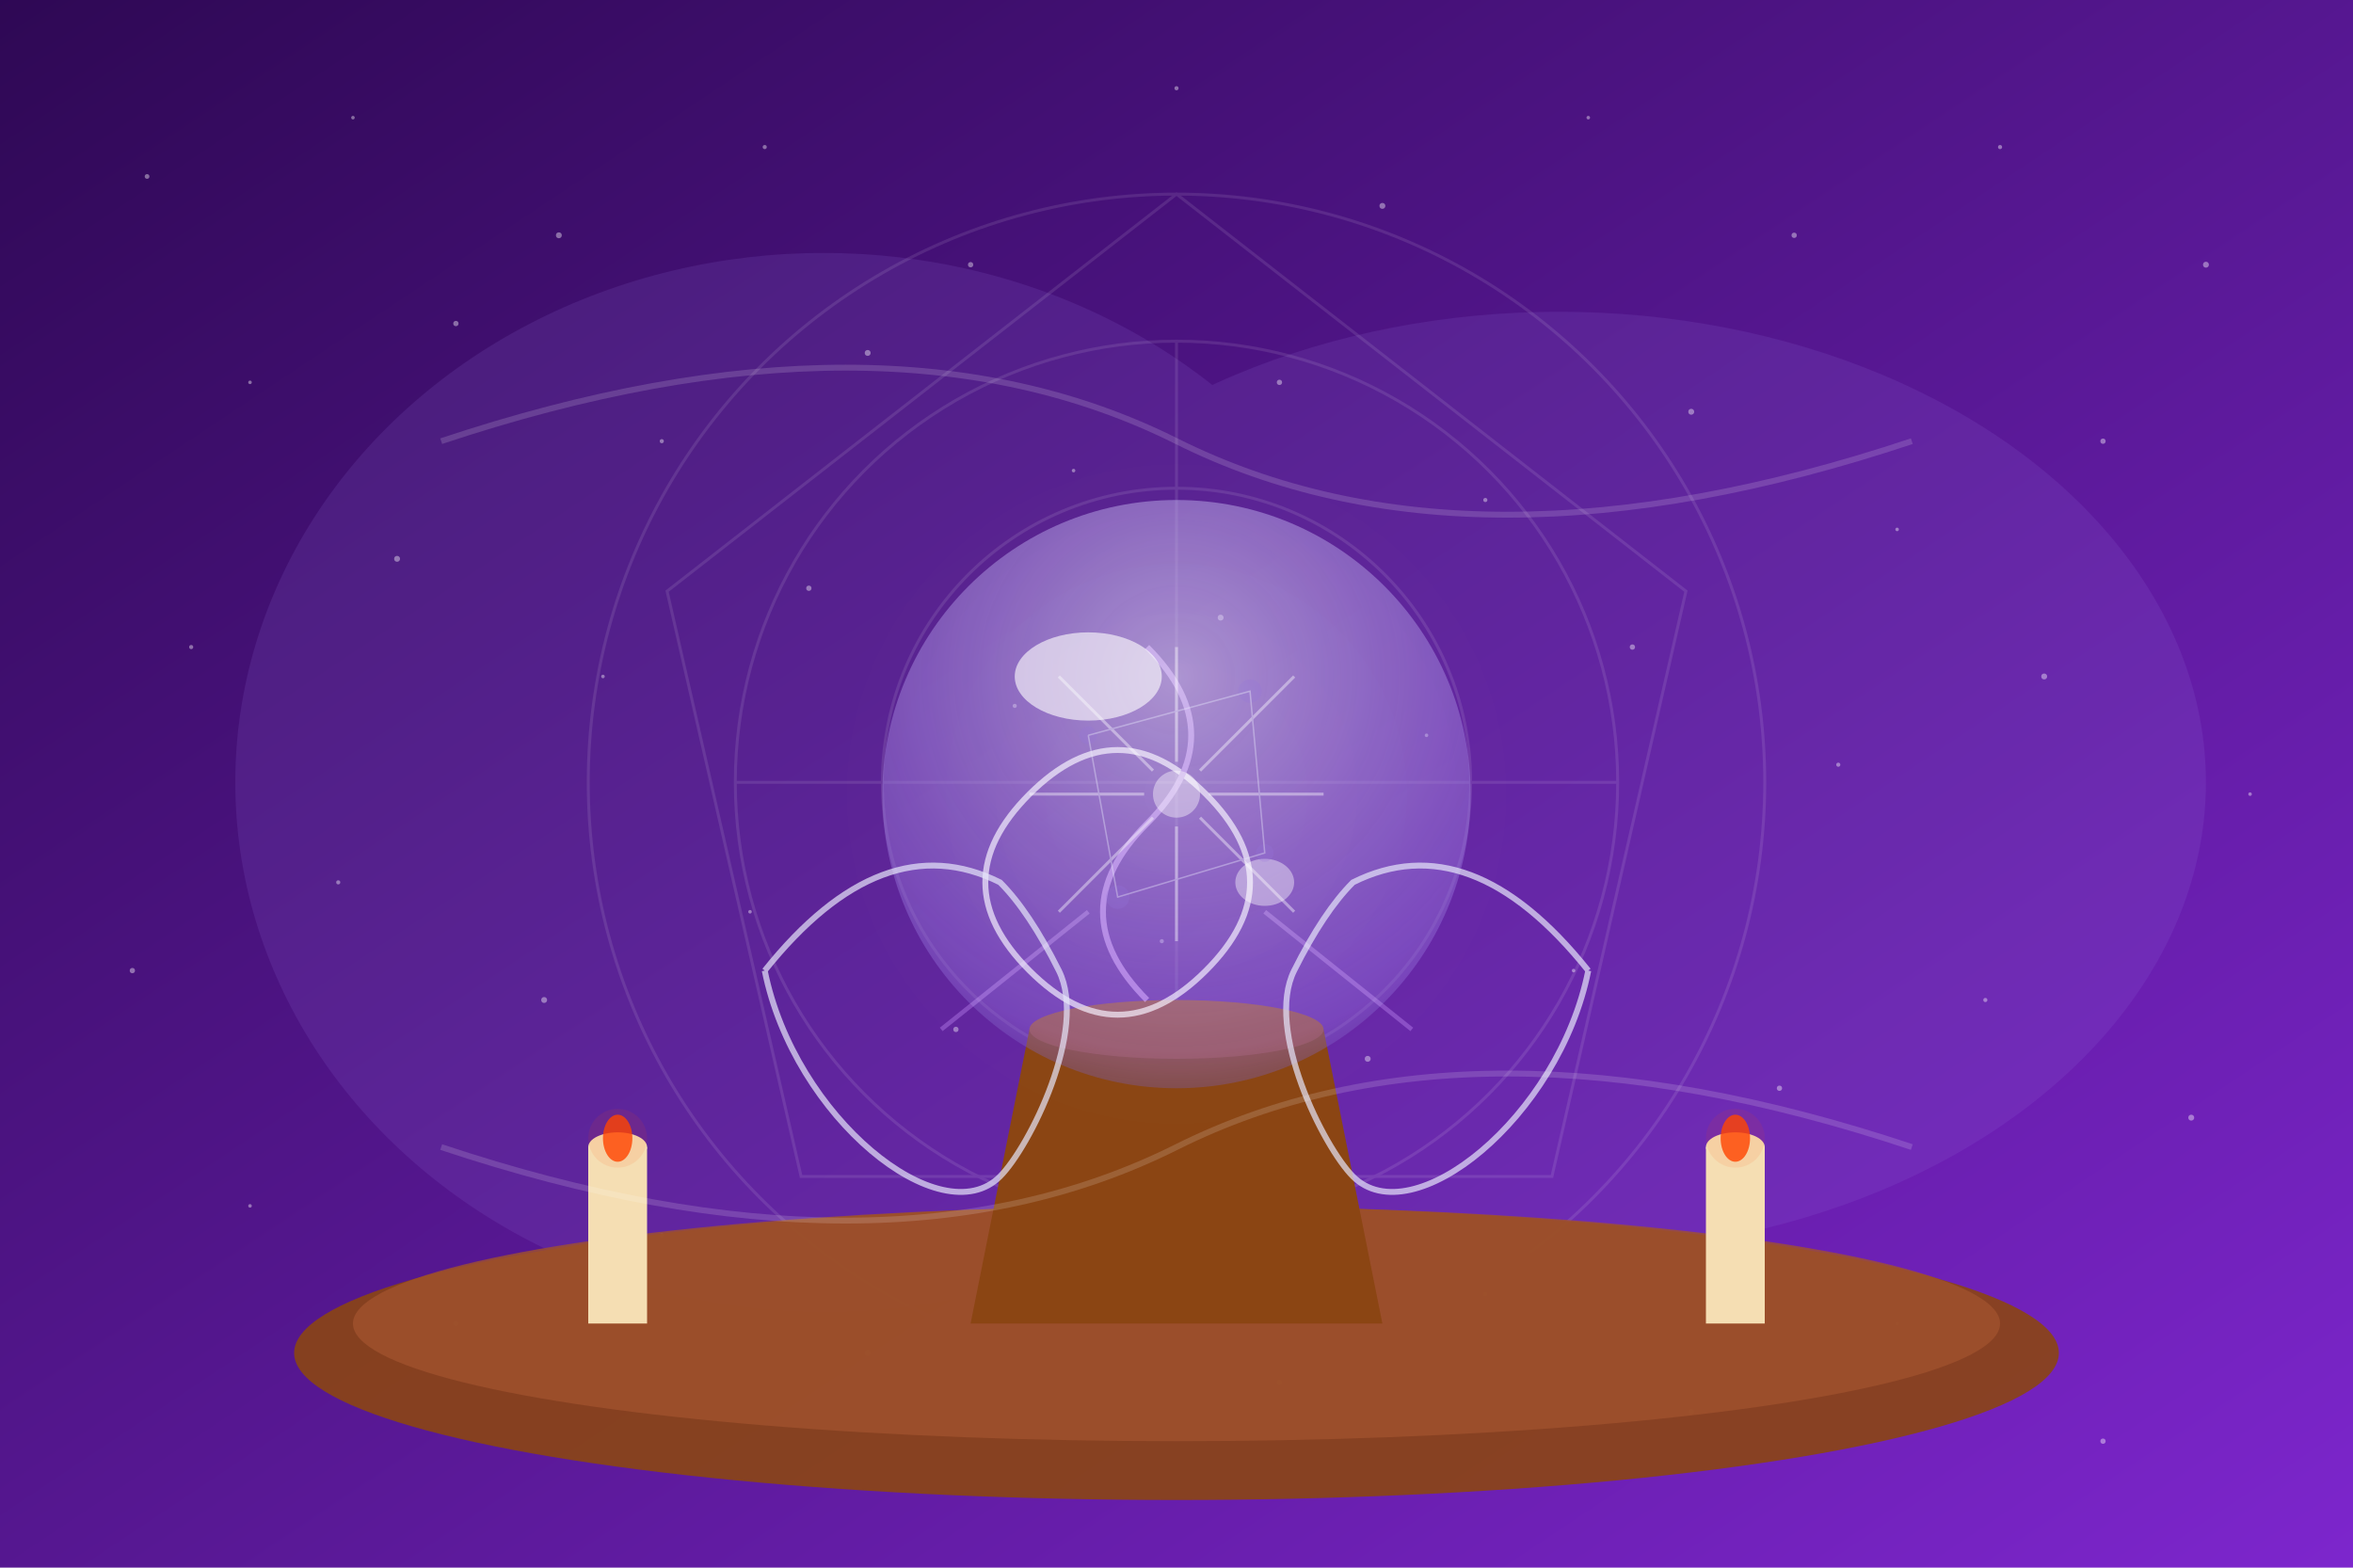 <?xml version="1.0" encoding="UTF-8" standalone="no"?>
<svg width="800" height="533" xmlns="http://www.w3.org/2000/svg">
  <!-- Background gradient -->
  <defs>
    <linearGradient id="bg-gradient" x1="0%" y1="0%" x2="100%" y2="100%">
      <stop offset="0%" stop-color="#2E0854" />
      <stop offset="100%" stop-color="#7D26CD" />
    </linearGradient>
    <radialGradient id="crystal-gradient" cx="50%" cy="30%" r="80%" fx="50%" fy="30%">
      <stop offset="0%" stop-color="#E6E6FA" stop-opacity="0.7" />
      <stop offset="80%" stop-color="#9370DB" stop-opacity="0.5" />
      <stop offset="100%" stop-color="#483D8B" stop-opacity="0.3" />
    </radialGradient>
    <radialGradient id="glow-gradient" cx="50%" cy="50%" r="50%" fx="50%" fy="50%">
      <stop offset="0%" stop-color="#FFFFFF" stop-opacity="0.7" />
      <stop offset="100%" stop-color="#FFFFFF" stop-opacity="0" />
    </radialGradient>
    <filter id="blur-filter" x="-50%" y="-50%" width="200%" height="200%">
      <feGaussianBlur in="SourceGraphic" stdDeviation="3" result="blur" />
      <feBlend in="SourceGraphic" in2="blur" mode="screen" />
    </filter>
    <filter id="inner-glow" x="-50%" y="-50%" width="200%" height="200%">
      <feGaussianBlur in="SourceAlpha" stdDeviation="4" result="blur" />
      <feComposite in="SourceGraphic" in2="blur" operator="over" />
    </filter>
    <filter id="soft-glow" x="-50%" y="-50%" width="200%" height="200%">
      <feGaussianBlur in="SourceGraphic" stdDeviation="5" />
    </filter>
  </defs>
  
  <!-- Background -->
  <rect width="800" height="533" fill="url(#bg-gradient)" />
  
  <!-- Cosmic nebula backdrop -->
  <g opacity="0.15" filter="url(#soft-glow)">
    <ellipse cx="280" cy="266" rx="200" ry="180" fill="#9370DB" />
    <ellipse cx="530" cy="266" rx="220" ry="160" fill="#9370DB" />
  </g>
  
  <!-- Subtle stars in background -->
  <g fill="#FFFFFF" opacity="0.4">
    <circle cx="50" cy="60" r="0.8" />
    <circle cx="120" cy="40" r="0.6" />
    <circle cx="190" cy="80" r="1" />
    <circle cx="260" cy="50" r="0.7" />
    <circle cx="330" cy="90" r="0.9" />
    <circle cx="400" cy="30" r="0.7" />
    <circle cx="470" cy="70" r="1" />
    <circle cx="540" cy="40" r="0.6" />
    <circle cx="610" cy="80" r="0.9" />
    <circle cx="680" cy="50" r="0.7" />
    <circle cx="750" cy="90" r="1" />
    <circle cx="85" cy="130" r="0.6" />
    <circle cx="155" cy="110" r="0.9" />
    <circle cx="225" cy="150" r="0.7" />
    <circle cx="295" cy="120" r="1" />
    <circle cx="365" cy="160" r="0.6" />
    <circle cx="435" cy="130" r="0.9" />
    <circle cx="505" cy="170" r="0.7" />
    <circle cx="575" cy="140" r="1" />
    <circle cx="645" cy="180" r="0.6" />
    <circle cx="715" cy="150" r="0.9" />
    <circle cx="65" cy="220" r="0.7" />
    <circle cx="135" cy="190" r="1" />
    <circle cx="205" cy="230" r="0.6" />
    <circle cx="275" cy="200" r="0.9" />
    <circle cx="345" cy="240" r="0.7" />
    <circle cx="415" cy="210" r="1" />
    <circle cx="485" cy="250" r="0.6" />
    <circle cx="555" cy="220" r="0.9" />
    <circle cx="625" cy="260" r="0.7" />
    <circle cx="695" cy="230" r="1" />
    <circle cx="765" cy="270" r="0.6" />
    <circle cx="45" cy="330" r="0.9" />
    <circle cx="115" cy="300" r="0.7" />
    <circle cx="185" cy="340" r="1" />
    <circle cx="255" cy="310" r="0.6" />
    <circle cx="325" cy="350" r="0.9" />
    <circle cx="395" cy="320" r="0.7" />
    <circle cx="465" cy="360" r="1" />
    <circle cx="535" cy="330" r="0.6" />
    <circle cx="605" cy="370" r="0.9" />
    <circle cx="675" cy="340" r="0.7" />
    <circle cx="745" cy="380" r="1" />
    <circle cx="85" cy="410" r="0.6" />
    <circle cx="155" cy="450" r="0.9" />
    <circle cx="225" cy="420" r="0.7" />
    <circle cx="295" cy="460" r="1" />
    <circle cx="365" cy="430" r="0.6" />
    <circle cx="435" cy="470" r="0.9" />
    <circle cx="505" cy="440" r="0.7" />
    <circle cx="575" cy="480" r="1" />
    <circle cx="645" cy="450" r="0.6" />
    <circle cx="715" cy="490" r="0.9" />
  </g>
  
  <!-- Ancient mystical symbols - subtle sacred geometry -->
  <g opacity="0.1">
    <circle cx="400" cy="266" r="200" fill="none" stroke="#FFFFFF" stroke-width="1" />
    <circle cx="400" cy="266" r="150" fill="none" stroke="#FFFFFF" stroke-width="1" />
    <circle cx="400" cy="266" r="100" fill="none" stroke="#FFFFFF" stroke-width="1" />
    <path d="M400,66 L573.2,201 L527.64,400 L272.36,400 L226.8,201 Z" fill="none" stroke="#FFFFFF" stroke-width="1" />
    <path d="M250,266 L550,266 M400,116 L400,416" stroke="#FFFFFF" stroke-width="1" />
  </g>
  
  <!-- Wooden table surface -->
  <ellipse cx="400" cy="460" rx="300" ry="50" fill="#8B4513" opacity="0.9" />
  <ellipse cx="400" cy="450" rx="280" ry="40" fill="#A0522D" opacity="0.8" />
  
  <!-- Crystal ball stand -->
  <path d="M350,350 L330,450 L470,450 L450,350 Z" fill="#8B4513" />
  <ellipse cx="400" cy="350" rx="50" ry="10" fill="#A0522D" />
  
  <!-- Crystal ball -->
  <circle cx="400" cy="270" r="100" fill="url(#crystal-gradient)" opacity="0.9" filter="url(#inner-glow)" />
  
  <!-- Light reflections -->
  <ellipse cx="370" cy="230" rx="25" ry="15" fill="#FFFFFF" opacity="0.6" />
  <ellipse cx="430" cy="300" rx="10" ry="8" fill="#FFFFFF" opacity="0.4" />
  
  <!-- Mystical energy swirls inside crystal ball -->
  <g opacity="0.7" filter="url(#blur-filter)">
    <path d="M350,270 Q380,240 410,270 Q440,300 410,330 Q380,360 350,330 Q320,300 350,270" stroke="#E6E6FA" stroke-width="2" fill="none" />
    <path d="M390,220 Q420,250 390,280 Q360,310 390,340" stroke="#9370DB" stroke-width="2" fill="none" />
  </g>
  
  <!-- Abstract cosmos in crystal ball -->
  <g opacity="0.4" transform="translate(400, 270)">
    <!-- Central star/energy point -->
    <circle cx="0" cy="0" r="8" fill="#FFFFFF" />
    
    <!-- Cosmic rays -->
    <g>
      <path d="M-8,-8 L-40,-40" stroke="#FFFFFF" stroke-width="1" />
      <path d="M8,-8 L40,-40" stroke="#FFFFFF" stroke-width="1" />
      <path d="M-8,8 L-40,40" stroke="#FFFFFF" stroke-width="1" />
      <path d="M8,8 L40,40" stroke="#FFFFFF" stroke-width="1" />
      <path d="M0,-11 L0,-50" stroke="#FFFFFF" stroke-width="1" />
      <path d="M11,0 L50,0" stroke="#FFFFFF" stroke-width="1" />
      <path d="M0,11 L0,50" stroke="#FFFFFF" stroke-width="1" />
      <path d="M-11,0 L-50,0" stroke="#FFFFFF" stroke-width="1" />
    </g>
    
    <!-- Orbiting elements -->
    <circle cx="-30" cy="-20" r="3" fill="#9370DB" opacity="0.6" />
    <circle cx="25" cy="-35" r="4" fill="#9370DB" opacity="0.6" />
    <circle cx="30" cy="20" r="3" fill="#9370DB" opacity="0.6" />
    <circle cx="-20" cy="35" r="4" fill="#9370DB" opacity="0.6" />
    
    <!-- Connecting energy lines -->
    <path d="M-30,-20 L25,-35 L30,20 L-20,35 L-30,-20" stroke="#E6E6FA" stroke-width="0.5" fill="none" />
  </g>
  
  <!-- Mystical energy surrounding ball -->
  <circle cx="400" cy="270" r="120" fill="url(#glow-gradient)" opacity="0.2" filter="url(#soft-glow)" />
  
  <!-- Psychic hands near crystal ball - abstract outlines -->
  <g opacity="0.7">
    <path d="M260,330 Q300,280 340,300 Q350,310 360,330 C370,350 350,390 340,400 C320,420 270,380 260,330" fill="none" stroke="#E6E6FA" stroke-width="2" />
    <path d="M540,330 Q500,280 460,300 Q450,310 440,330 C430,350 450,390 460,400 C480,420 530,380 540,330" fill="none" stroke="#E6E6FA" stroke-width="2" />
  </g>
  
  <!-- Energy connections between hands and crystal -->
  <g opacity="0.4" filter="url(#blur-filter)">
    <path d="M320,350 L370,310" stroke="#9370DB" stroke-width="1.5" />
    <path d="M480,350 L430,310" stroke="#9370DB" stroke-width="1.5" />
  </g>
  
  <!-- Candles -->
  <g>
    <!-- Left candle -->
    <rect x="200" y="390" width="20" height="60" fill="#F5DEB3" />
    <ellipse cx="210" cy="390" rx="10" ry="5" fill="#F5DEB3" />
    <ellipse cx="210" cy="387" rx="5" ry="8" fill="#FF4500" opacity="0.8" />
    <circle cx="210" cy="387" r="10" fill="#FF4500" opacity="0.3" filter="url(#soft-glow)" />
    
    <!-- Right candle -->
    <rect x="580" y="390" width="20" height="60" fill="#F5DEB3" />
    <ellipse cx="590" cy="390" rx="10" ry="5" fill="#F5DEB3" />
    <ellipse cx="590" cy="387" rx="5" ry="8" fill="#FF4500" opacity="0.8" />
    <circle cx="590" cy="387" r="10" fill="#FF4500" opacity="0.3" filter="url(#soft-glow)" />
  </g>
  
  <!-- Cosmic energy flows -->
  <g opacity="0.15" filter="url(#soft-glow)">
    <path d="M150,150 Q300,100 400,150 Q500,200 650,150" stroke="#FFFFFF" stroke-width="2" fill="none" />
    <path d="M150,390 Q300,440 400,390 Q500,340 650,390" stroke="#FFFFFF" stroke-width="2" fill="none" />
  </g>
</svg>